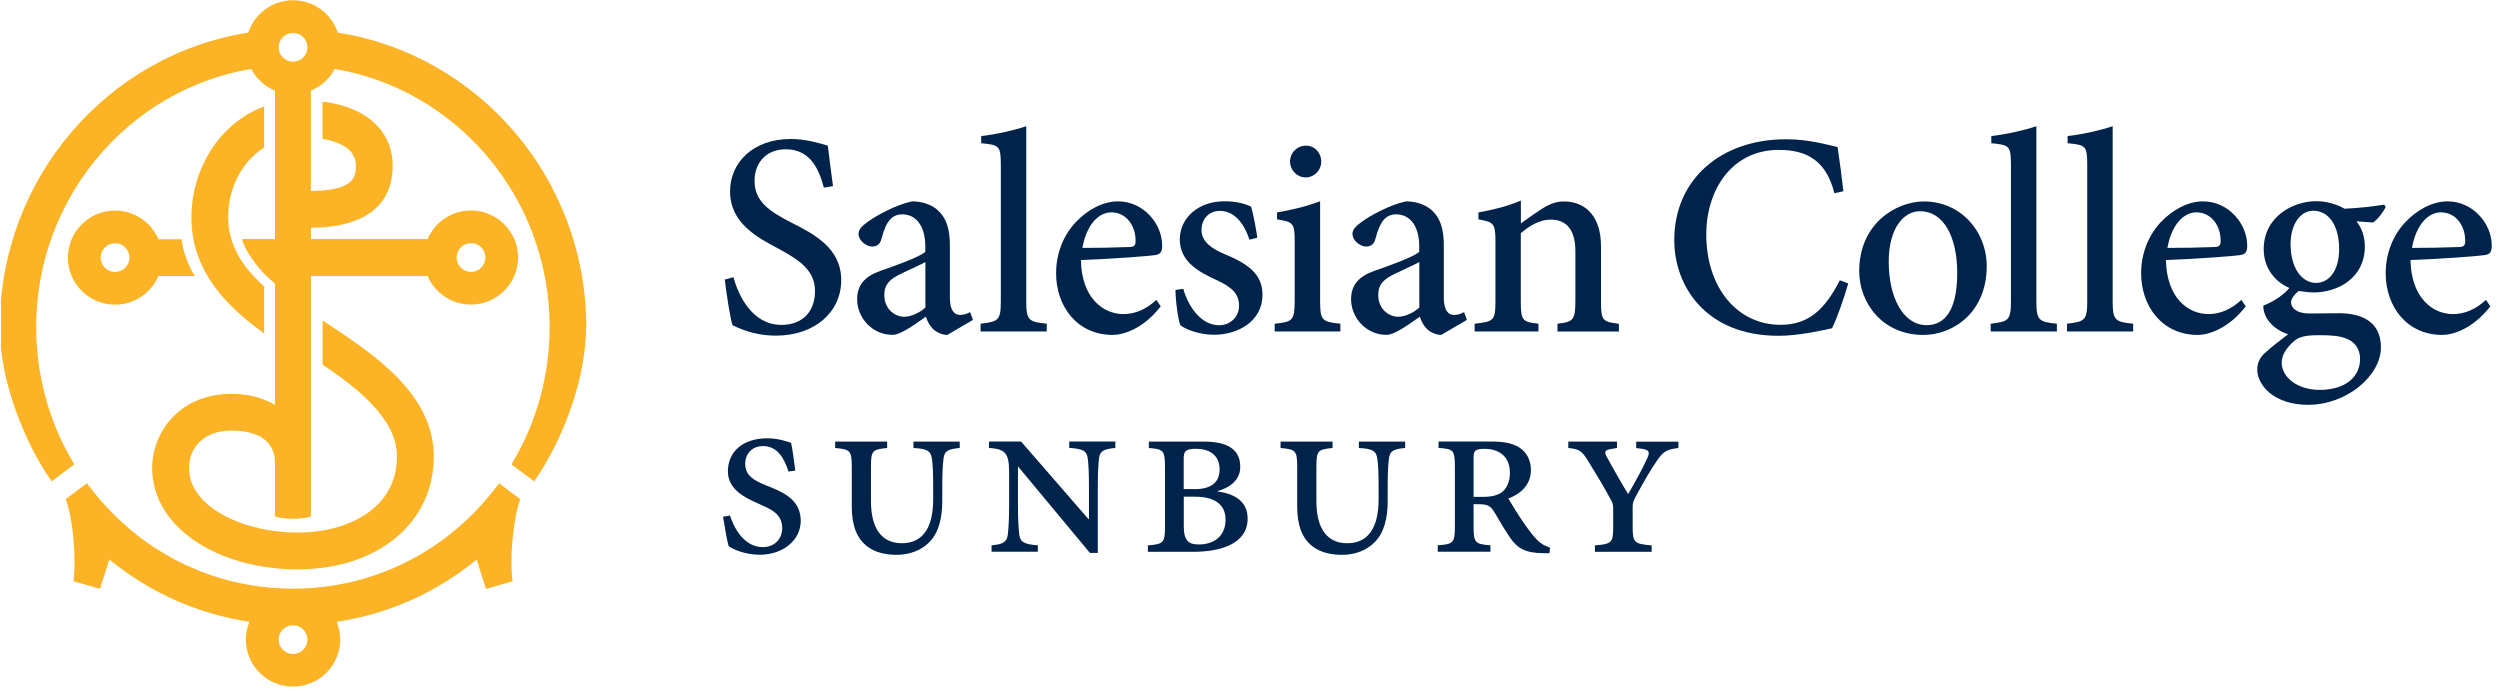 <svg width="289" height="80" viewBox="0 0 289 80" fill="none" xmlns="http://www.w3.org/2000/svg">
<g clip-path="url(#clip0_71_403)">
<path d="M18.311 27.648C17.48 25.708 15.546 24.338 13.301 24.338C10.295 24.338 7.849 26.778 7.849 29.778C7.849 32.778 10.295 35.218 13.301 35.218C15.546 35.218 17.49 33.848 18.311 31.908H22.54C21.769 30.848 21.117 28.878 20.987 27.658H18.311V27.648ZM13.301 31.438C12.379 31.438 11.637 30.688 11.637 29.778C11.637 28.868 12.379 28.118 13.301 28.118C14.223 28.118 14.964 28.858 14.964 29.778C14.964 30.698 14.213 31.438 13.301 31.438Z" fill="#FCB426"/>
<path d="M67.775 37.808C67.775 20.598 55.289 6.308 39.045 3.768C38.333 1.598 36.279 0.028 33.874 0.028C31.469 0.028 29.415 1.598 28.703 3.768C12.459 6.308 -0.027 20.598 -0.027 37.808C-0.027 44.358 3.069 51.438 5.765 55.338L5.965 55.648L8.591 53.678L8.391 53.348C5.635 48.668 4.182 43.298 4.182 37.808C4.182 22.808 14.954 10.328 29.034 7.968C29.625 9.098 30.597 9.988 31.79 10.478V27.638H27.982C28.212 28.818 29.725 30.888 30.788 31.888L31.79 32.798V46.798C30.547 46.078 28.893 45.528 26.749 45.528C20.797 45.528 17.59 49.948 17.59 54.098C17.59 57.588 19.544 60.698 23.091 62.888C26.168 64.778 30.176 65.818 34.385 65.818C43.664 65.818 50.148 60.448 50.148 52.768C50.148 45.578 43.224 40.978 38.173 37.628C37.892 37.438 37.592 37.248 37.291 37.048V42.148C41.3 44.858 45.889 48.398 45.889 52.768C45.889 58.848 40.107 61.568 34.385 61.568C28.352 61.568 21.849 58.708 21.849 54.098C21.849 51.948 23.362 49.778 26.749 49.778C31.208 49.778 31.79 52.208 31.79 53.438V59.688C32.541 60.058 35.197 60.058 35.948 59.688V31.898H49.427C50.258 33.848 52.192 35.208 54.437 35.208C57.443 35.208 59.889 32.768 59.889 29.768C59.889 26.768 57.443 24.328 54.437 24.328C52.192 24.328 50.248 25.698 49.427 27.638H35.948V26.328C43.755 26.258 45.398 22.388 45.398 19.128C45.398 15.868 43.214 12.498 37.281 11.738V16.038C39.125 16.368 41.139 17.168 41.139 19.128C41.139 20.288 41.139 22.038 35.938 22.078V10.478C37.121 9.988 38.103 9.098 38.684 7.968C52.764 10.328 63.536 22.808 63.536 37.808C63.536 43.328 62.063 48.718 59.277 53.418L59.127 53.678L61.752 55.648L61.953 55.338C64.648 51.438 67.745 44.358 67.745 37.808H67.775ZM33.874 7.128C32.952 7.128 32.211 6.378 32.211 5.468C32.211 4.558 32.952 3.808 33.874 3.808C34.796 3.808 35.538 4.548 35.538 5.468C35.538 6.388 34.786 7.128 33.874 7.128ZM54.447 28.108C55.369 28.108 56.111 28.848 56.111 29.768C56.111 30.688 55.369 31.428 54.447 31.428C53.525 31.428 52.784 30.678 52.784 29.768C52.784 28.858 53.525 28.108 54.447 28.108Z" fill="#FCB426"/>
<path d="M30.535 38.538V33.118C28.165 30.988 26.375 28.418 26.375 25.128C26.375 21.838 27.875 18.748 30.535 17.048V12.318C25.205 14.258 22.125 19.768 22.125 25.128C22.125 31.418 26.295 35.508 30.535 38.538Z" fill="#FCB426"/>
<path d="M57.463 56.168C51.791 63.718 43.194 68.048 33.874 68.048C24.554 68.048 15.956 63.718 10.284 56.168L10.054 55.858L7.599 57.698C8.471 60.048 8.831 64.658 8.491 67.188L11.557 68.068L12.639 64.678C17.299 68.498 22.861 70.978 28.833 71.878C28.573 72.518 28.422 73.208 28.422 73.938C28.422 76.938 30.868 79.368 33.874 79.368C36.88 79.368 39.325 76.928 39.325 73.938C39.325 73.208 39.175 72.508 38.914 71.878C44.887 70.988 50.439 68.508 55.099 64.688L56.181 68.078L59.247 67.198C58.916 64.658 59.277 60.058 60.149 57.708L57.694 55.868L57.463 56.178V56.168ZM33.874 75.598C32.952 75.598 32.211 74.848 32.211 73.938C32.211 73.028 32.952 72.278 33.874 72.278C34.796 72.278 35.537 73.028 35.537 73.938C35.537 74.848 34.786 75.598 33.874 75.598Z" fill="#FCB426"/>
<path d="M95.245 21.708C94.675 19.598 93.705 17.258 90.835 17.258C88.395 17.258 87.225 19.028 87.225 20.868C87.225 23.208 88.765 24.338 91.435 25.708C94.205 27.108 97.245 28.718 97.245 32.388C97.245 36.058 94.205 38.798 89.695 38.798C88.355 38.798 87.255 38.568 86.425 38.298C85.555 38.028 85.055 37.768 84.685 37.598C84.415 36.858 83.985 34.018 83.785 32.318L84.785 32.048C85.355 34.118 86.925 37.558 90.335 37.558C92.775 37.558 94.215 36.018 94.215 33.648C94.215 31.278 92.445 30.068 89.975 28.738C87.565 27.468 84.395 25.798 84.395 22.118C84.395 18.808 87.035 16.068 91.415 16.068C93.055 16.068 94.555 16.498 95.695 16.838C95.825 18.038 96.025 19.378 96.295 21.518L95.255 21.688L95.245 21.708Z" fill="#00234B"/>
<path d="M109.515 38.718C108.945 38.718 108.245 38.418 107.875 38.048C107.445 37.618 107.205 37.148 107.035 36.608C105.735 37.508 104.125 38.708 103.195 38.708C100.755 38.708 99.085 36.668 99.085 34.598C99.085 32.958 99.955 31.958 101.755 31.318C103.765 30.618 106.195 29.748 106.965 29.118V28.488C106.965 26.118 105.895 24.778 104.295 24.778C103.695 24.778 103.195 25.008 102.855 25.418C102.455 25.888 102.155 26.618 101.885 27.658C101.715 28.258 101.355 28.498 100.815 28.498C100.145 28.498 99.245 27.828 99.245 27.028C99.245 26.528 99.645 26.128 100.345 25.618C101.315 24.918 103.555 23.678 105.425 23.278C106.495 23.278 107.495 23.578 108.265 24.178C109.465 25.178 109.805 26.588 109.805 28.358V34.438C109.805 35.938 110.375 36.408 110.975 36.408C111.375 36.408 111.815 36.278 112.145 36.078L112.475 36.978L109.505 38.718H109.515ZM106.975 30.298C106.275 30.668 104.865 31.298 104.165 31.638C102.925 32.238 102.225 32.838 102.225 34.078C102.225 35.818 103.525 36.618 104.535 36.618C105.335 36.618 106.375 36.118 106.975 35.548V30.298Z" fill="#00234B"/>
<path d="M113.355 38.318V37.418C115.425 37.188 115.695 37.018 115.695 34.808V19.068C115.695 16.828 115.495 16.758 113.425 16.558V15.728C115.225 15.528 117.365 15.028 118.635 14.588V34.808C118.635 37.018 118.905 37.218 121.005 37.418V38.318H113.355Z" fill="#00234B"/>
<path d="M134.185 35.408C132.115 38.078 129.775 38.718 128.635 38.718C124.495 38.718 122.085 35.378 122.085 31.598C122.085 29.258 122.955 27.188 124.325 25.718C125.725 24.218 127.535 23.278 129.235 23.278H129.265C132.105 23.278 134.345 25.788 134.345 28.388C134.345 29.088 134.175 29.388 133.545 29.488C132.975 29.588 128.835 29.918 124.955 30.058C125.025 34.438 127.525 36.308 129.865 36.308C131.205 36.308 132.475 35.778 133.675 34.668L134.175 35.408H134.185ZM125.125 28.658C126.895 28.658 128.665 28.628 130.505 28.558C131.075 28.558 131.275 28.388 131.275 27.888C131.305 26.148 130.235 24.548 128.465 24.548C126.995 24.548 125.595 25.988 125.125 28.658Z" fill="#00234B"/>
<path d="M144.445 27.718C143.775 25.718 142.645 24.378 141.005 24.378C139.765 24.378 138.895 25.308 138.895 26.578C138.895 27.978 140.135 28.788 141.665 29.418C144.235 30.488 145.945 31.688 145.945 34.058C145.945 37.168 143.075 38.698 140.335 38.698C138.635 38.698 137.025 38.068 136.455 37.598C136.225 37.128 135.885 34.828 135.885 33.518L136.785 33.388C137.415 35.588 138.925 37.598 140.925 37.598C142.165 37.598 143.235 36.698 143.235 35.328C143.235 33.958 142.365 33.158 140.595 32.358C138.655 31.458 136.385 30.288 136.385 27.678C136.385 25.268 138.425 23.268 141.565 23.268C143.005 23.268 143.905 23.568 144.605 23.868C144.875 24.598 145.235 26.678 145.345 27.478L144.445 27.708V27.718Z" fill="#00234B"/>
<path d="M147.355 38.318V37.418C149.425 37.218 149.665 37.048 149.665 34.748V27.898C149.665 25.828 149.535 25.658 147.625 25.358V24.558C149.365 24.258 151.065 23.858 152.605 23.258V34.748C152.605 37.018 152.805 37.218 154.945 37.418V38.318H147.355ZM149.125 18.708C149.125 17.638 149.955 16.838 150.965 16.838C151.975 16.838 152.735 17.638 152.735 18.708C152.735 19.678 151.935 20.508 150.935 20.508C149.935 20.508 149.135 19.668 149.135 18.708H149.125Z" fill="#00234B"/>
<path d="M166.615 38.718C166.045 38.718 165.345 38.418 164.975 38.048C164.545 37.618 164.305 37.148 164.135 36.608C162.835 37.508 161.225 38.708 160.295 38.708C157.855 38.708 156.185 36.668 156.185 34.598C156.185 32.958 157.055 31.958 158.855 31.318C160.855 30.618 163.295 29.748 164.065 29.118V28.488C164.065 26.118 162.995 24.778 161.395 24.778C160.795 24.778 160.295 25.008 159.955 25.418C159.555 25.888 159.255 26.618 158.985 27.658C158.815 28.258 158.445 28.498 157.915 28.498C157.245 28.498 156.345 27.828 156.345 27.028C156.345 26.528 156.745 26.128 157.445 25.618C158.415 24.918 160.655 23.678 162.525 23.278C163.595 23.278 164.595 23.578 165.365 24.178C166.565 25.178 166.905 26.588 166.905 28.358V34.438C166.905 35.938 167.475 36.408 168.075 36.408C168.475 36.408 168.915 36.278 169.245 36.078L169.575 36.978L166.605 38.718H166.615ZM164.075 30.298C163.375 30.668 161.965 31.298 161.265 31.638C160.025 32.238 159.325 32.838 159.325 34.078C159.325 35.818 160.625 36.618 161.635 36.618C162.435 36.618 163.475 36.118 164.075 35.548V30.298Z" fill="#00234B"/>
<path d="M180.045 38.318V37.418C181.915 37.218 182.115 36.978 182.115 34.648V29.068C182.115 26.758 181.245 25.388 179.245 25.388C177.975 25.388 176.775 26.128 175.805 26.958V34.848C175.805 37.088 176.005 37.218 177.845 37.418V38.318H170.465V37.418C172.705 37.188 172.875 37.018 172.875 34.808V27.928C172.875 25.788 172.675 25.688 170.905 25.358V24.558C172.575 24.258 174.245 23.858 175.815 23.188V25.828C176.485 25.358 177.185 24.828 178.025 24.288C178.965 23.648 179.795 23.288 180.765 23.288C183.435 23.288 185.075 25.188 185.075 28.438V34.858C185.075 37.098 185.275 37.198 187.145 37.428V38.328H180.065L180.045 38.318Z" fill="#00234B"/>
<path d="M213.655 32.768C213.215 34.338 212.355 36.808 211.785 37.948C210.855 38.148 208.005 38.818 205.605 38.818C197.185 38.818 193.545 33.068 193.545 27.758C193.545 20.738 198.925 16.098 206.475 16.098C209.185 16.098 211.485 16.798 212.425 16.998C212.695 18.868 212.895 20.268 213.095 22.108L212.055 22.338C211.155 18.728 209.045 17.328 205.635 17.328C200.155 17.328 197.245 22.008 197.245 27.088C197.245 33.298 200.855 37.548 205.835 37.548C209.145 37.548 210.985 35.708 212.685 32.398L213.655 32.768Z" fill="#00234B"/>
<path d="M229.665 30.768C229.665 36.148 225.755 38.718 222.345 38.718C217.635 38.718 214.925 35.048 214.925 31.338C214.925 25.828 219.205 23.288 222.415 23.288C226.595 23.288 229.665 26.668 229.665 30.778V30.768ZM218.335 30.238C218.335 34.448 220.035 37.588 222.715 37.588C224.615 37.588 226.255 36.188 226.255 31.538C226.255 27.498 224.755 24.418 221.945 24.418C220.045 24.418 218.335 26.418 218.335 30.238Z" fill="#00234B"/>
<path d="M230.125 38.318V37.418C232.195 37.188 232.465 37.018 232.465 34.808V19.068C232.465 16.828 232.265 16.758 230.195 16.558V15.728C231.995 15.528 234.135 15.028 235.405 14.588V34.808C235.405 37.018 235.675 37.218 237.775 37.418V38.318H230.125Z" fill="#00234B"/>
<path d="M238.945 38.318V37.418C241.015 37.188 241.285 37.018 241.285 34.808V19.068C241.285 16.828 241.085 16.758 239.015 16.558V15.728C240.815 15.528 242.955 15.028 244.225 14.588V34.808C244.225 37.018 244.495 37.218 246.595 37.418V38.318H238.945Z" fill="#00234B"/>
<path d="M259.615 35.408C257.545 38.078 255.205 38.718 254.065 38.718C249.925 38.718 247.515 35.378 247.515 31.598C247.515 29.258 248.385 27.188 249.755 25.718C251.155 24.218 252.965 23.278 254.665 23.278H254.695C257.535 23.278 259.775 25.788 259.775 28.388C259.775 29.088 259.605 29.388 258.975 29.488C258.405 29.588 254.265 29.918 250.385 30.058C250.455 34.438 252.955 36.308 255.295 36.308C256.635 36.308 257.895 35.778 259.105 34.668L259.605 35.408H259.615ZM250.555 28.658C252.325 28.658 254.095 28.628 255.935 28.558C256.505 28.558 256.705 28.388 256.705 27.888C256.735 26.148 255.665 24.548 253.895 24.548C252.425 24.548 251.025 25.988 250.555 28.658Z" fill="#00234B"/>
<path d="M275.785 23.948C275.515 24.488 274.845 25.418 274.315 25.718L272.405 25.588C273.005 26.328 273.375 27.328 273.375 28.498C273.375 32.078 270.335 33.808 267.425 33.808C266.895 33.808 266.295 33.708 265.755 33.638C265.315 33.938 264.845 34.508 264.845 34.938C264.845 35.568 265.445 36.238 266.955 36.238C268.125 36.238 269.295 36.208 270.395 36.208C272.465 36.208 275.235 36.838 275.235 40.148C275.235 43.458 271.255 46.798 266.815 46.798C262.975 46.798 260.965 44.628 260.935 42.718C260.935 41.978 261.235 41.348 261.775 40.848C262.475 40.178 263.715 39.248 264.515 38.638C263.285 38.268 262.475 37.498 262.045 36.798C261.745 36.298 261.605 35.698 261.645 35.328C263.055 34.788 264.125 33.928 264.655 33.288C263.055 32.618 261.685 31.048 261.685 28.808C261.685 25.028 265.095 23.258 267.735 23.258H267.765C268.905 23.258 270.005 23.558 271.035 24.128C272.675 24.058 274.375 23.858 275.615 23.658L275.785 23.928V23.948ZM265.165 39.458C264.365 40.158 263.765 40.998 263.765 41.898C263.765 43.668 265.635 45.068 268.145 45.068C271.225 45.068 272.825 43.498 272.825 41.488C272.825 40.348 272.225 39.518 271.255 39.148C270.415 38.808 269.485 38.748 268.045 38.748C266.475 38.748 265.735 38.948 265.175 39.448L265.165 39.458ZM264.795 28.298C264.795 30.838 265.995 32.708 267.765 32.708C269.205 32.678 270.405 31.368 270.405 28.768C270.405 26.168 269.265 24.358 267.395 24.358C266.055 24.358 264.785 25.728 264.785 28.298H264.795Z" fill="#00234B"/>
<path d="M287.885 35.408C285.815 38.078 283.475 38.718 282.335 38.718C278.185 38.718 275.785 35.378 275.785 31.598C275.785 29.258 276.655 27.188 278.025 25.718C279.425 24.218 281.235 23.278 282.935 23.278H282.965C285.805 23.278 288.045 25.788 288.045 28.388C288.045 29.088 287.875 29.388 287.245 29.488C286.675 29.588 282.535 29.918 278.655 30.058C278.725 34.438 281.225 36.308 283.565 36.308C284.905 36.308 286.175 35.778 287.375 34.668L287.875 35.408H287.885ZM278.825 28.658C280.595 28.658 282.365 28.628 284.205 28.558C284.775 28.558 284.975 28.388 284.975 27.888C285.005 26.148 283.935 24.548 282.165 24.548C280.695 24.548 279.295 25.988 278.825 28.658Z" fill="#00234B"/>
<path d="M91.165 54.538C90.615 52.868 89.825 51.568 88.205 51.568C86.885 51.568 86.145 52.528 86.145 53.598C86.145 55.028 87.215 55.548 88.565 56.118L89.055 56.308C90.895 57.048 92.565 57.978 92.565 60.208C92.565 62.438 90.535 64.128 87.815 64.128C86.055 64.128 84.745 63.468 84.245 63.168C84.085 62.728 83.805 61.108 83.585 59.738L84.385 59.598C84.875 61.138 86.085 63.248 88.175 63.248C89.515 63.248 90.425 62.318 90.425 61.048C90.425 59.538 89.295 58.938 88.205 58.468L87.605 58.188C86.095 57.528 84.145 56.568 84.145 54.488C84.145 52.238 85.845 50.668 88.705 50.668C89.935 50.668 90.955 51.028 91.445 51.188C91.635 52.008 91.745 53.028 91.935 54.398L91.165 54.508V54.538Z" fill="#00234B"/>
<path d="M110.955 51.788C109.635 51.898 109.145 52.118 109.065 53.078C108.985 53.708 108.925 54.618 108.925 56.458V57.968C108.925 59.808 108.545 61.568 107.415 62.688C106.505 63.618 105.135 64.138 103.685 64.138C102.395 64.138 101.185 63.888 100.225 63.148C99.095 62.268 98.465 60.838 98.465 58.538V54.008C98.465 52.088 98.295 51.948 96.545 51.788V51.048H102.555V51.788C100.825 51.958 100.685 52.088 100.685 54.008V57.938C100.685 61.098 101.925 62.798 104.255 62.798C106.725 62.798 107.875 60.928 107.875 57.718V56.458C107.875 54.568 107.825 53.708 107.735 53.078C107.625 52.118 107.155 51.868 105.595 51.788V51.048H110.945V51.788H110.955Z" fill="#00234B"/>
<path d="M128.935 51.788C127.645 51.898 127.155 52.118 127.045 52.968C126.965 53.708 126.905 54.588 126.905 56.508V63.918H125.995L117.705 53.948H117.675V58.288C117.675 60.178 117.755 61.198 117.835 61.828C117.945 62.678 118.435 62.928 119.975 63.038V63.778H114.625V63.038C115.885 62.928 116.385 62.678 116.495 61.858C116.575 61.198 116.655 60.188 116.655 58.288V54.608C116.655 52.328 116.185 51.918 114.325 51.778V51.038H118.035L125.835 60.018H125.885V56.508C125.885 54.588 125.835 53.708 125.745 53.018C125.635 52.108 125.195 51.888 123.605 51.778V51.038H128.935V51.778V51.788Z" fill="#00234B"/>
<path d="M140.765 56.818C142.745 57.088 144.225 57.968 144.225 59.948C144.225 62.908 141.015 63.788 137.965 63.788H132.695V63.048C134.505 62.888 134.675 62.778 134.675 60.798V54.178C134.675 52.038 134.515 51.928 132.805 51.788V51.048H139.145C141.695 51.048 143.375 51.818 143.375 53.958C143.375 55.768 141.725 56.508 140.765 56.758V56.808V56.818ZM138.105 56.548C139.755 56.548 140.985 55.948 140.985 54.268C140.985 52.478 139.635 51.878 138.265 51.878C137.025 51.878 136.835 52.178 136.835 53.028V56.538H138.095L138.105 56.548ZM136.845 60.828C136.845 62.638 137.505 62.938 138.625 62.938C140.325 62.938 141.675 61.978 141.675 60.078C141.675 58.178 140.225 57.418 138.135 57.418H136.845V60.818V60.828Z" fill="#00234B"/>
<path d="M162.445 51.788C161.125 51.898 160.635 52.118 160.555 53.078C160.475 53.708 160.415 54.618 160.415 56.458V57.968C160.415 59.808 160.035 61.568 158.905 62.688C157.995 63.618 156.625 64.138 155.175 64.138C153.885 64.138 152.675 63.888 151.715 63.148C150.585 62.268 149.955 60.838 149.955 58.538V54.008C149.955 52.088 149.795 51.948 148.035 51.788V51.048H154.045V51.788C152.315 51.958 152.175 52.088 152.175 54.008V57.938C152.175 61.098 153.405 62.798 155.745 62.798C158.215 62.798 159.365 60.928 159.365 57.718V56.458C159.365 54.568 159.315 53.708 159.225 53.078C159.115 52.118 158.645 51.868 157.085 51.788V51.048H162.435V51.788H162.445Z" fill="#00234B"/>
<path d="M179.105 63.948H178.475C176.275 63.948 175.405 63.348 174.575 62.168C173.975 61.288 173.205 59.998 172.815 59.308C172.325 58.488 172.015 58.288 170.945 58.288H170.345V60.838C170.345 62.738 170.505 62.898 172.295 63.038V63.778H166.205V63.038C168.015 62.898 168.185 62.768 168.185 60.838V53.998C168.185 51.998 168.015 51.908 166.295 51.778V51.038H172.335C173.735 51.038 174.755 51.198 175.575 51.698C176.375 52.188 176.975 53.068 176.975 54.338C176.975 56.118 175.685 57.138 174.365 57.628C174.695 58.178 175.545 59.608 176.175 60.488C176.865 61.478 177.215 61.918 177.685 62.408C178.155 62.898 178.695 63.148 179.195 63.318L179.115 63.948H179.105ZM171.475 57.438C172.245 57.438 172.905 57.328 173.475 56.998C174.185 56.558 174.545 55.648 174.545 54.688C174.545 52.678 173.205 51.888 171.605 51.888C170.455 51.888 170.345 52.138 170.345 52.958V57.438H171.475Z" fill="#00234B"/>
<path d="M194.045 51.788C192.565 51.958 192.265 52.228 191.515 53.298C190.855 54.258 190.115 55.498 189.095 57.388C188.795 57.968 188.735 58.188 188.735 58.598V60.878C188.735 62.718 188.905 62.878 190.935 63.048V63.788H184.375V63.048C186.355 62.888 186.485 62.718 186.485 60.878V58.868C186.485 58.288 186.435 58.128 186.075 57.518C185.475 56.388 184.785 55.238 183.575 53.268C182.835 52.088 182.555 51.918 181.295 51.788V51.048H186.925V51.788L186.105 51.928C185.505 52.038 185.445 52.288 185.745 52.808C186.375 53.988 187.525 55.998 188.215 57.118C189.095 55.608 190.025 53.878 190.435 52.948C190.765 52.208 190.625 52.018 189.805 51.878L189.145 51.798V51.058H194.025V51.798L194.045 51.788Z" fill="#00234B"/>
</g>
<defs>
<clipPath id="clip0_71_403">
<rect width="287.94" height="79.35" fill="white" transform="translate(0.115 0.028)"/>
</clipPath>
</defs>
</svg>
